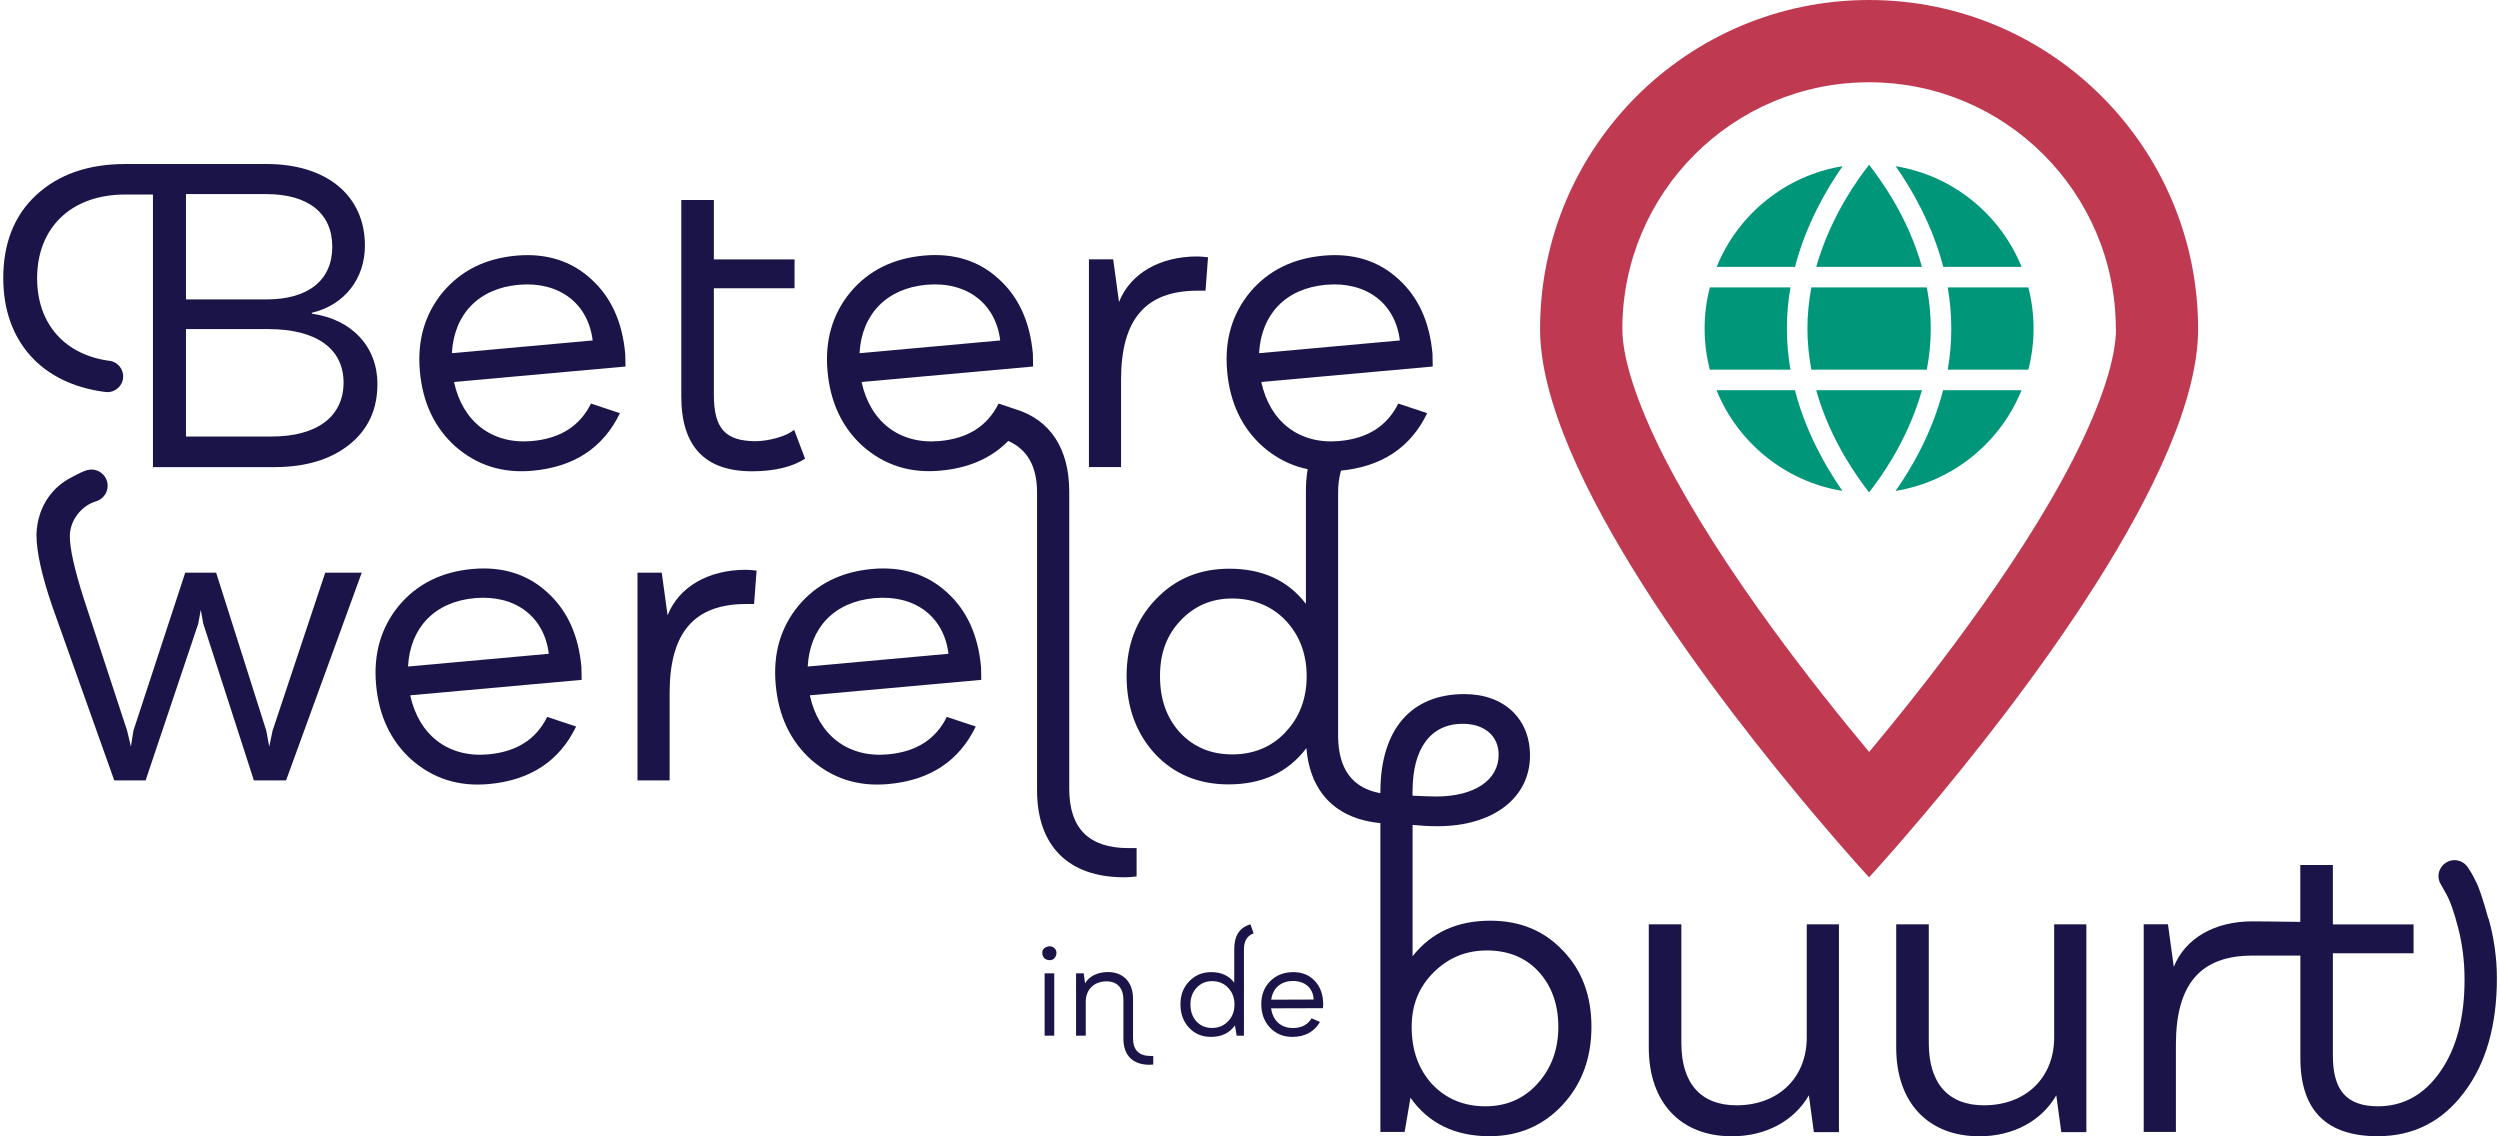 <?xml version="1.0" encoding="UTF-8"?>
<svg id="Layer_1" data-name="Layer 1" xmlns="http://www.w3.org/2000/svg" viewBox="0 0 330 150">
  <defs>
    <style>
      .cls-1 {
        fill: #bf3a50;
      }

      .cls-2 {
        fill: #1a1449;
      }

      .cls-3 {
        fill: #00967a;
      }
    </style>
  </defs>
  <g>
    <path class="cls-3" d="M225.7,37.94h10.64c-.31,1.74-.47,3.55-.47,5.43s.17,3.69.47,5.43h-10.64c-.45-1.74-.69-3.55-.69-5.43s.24-3.69.69-5.43ZM236.93,51.51c1.44,5.56,4.1,10.17,6.27,13.29-7.56-1.23-13.82-6.38-16.62-13.29h10.34ZM236.94,35.23h-10.34c2.8-6.91,9.05-12.06,16.62-13.29-2.18,3.11-4.83,7.72-6.28,13.29ZM254.86,43.37c0,1.87-.19,3.69-.52,5.43h-15.24c-.33-1.74-.52-3.55-.52-5.43s.19-3.69.52-5.43h15.24c.33,1.74.52,3.55.52,5.43ZM253.7,35.23h-13.96c.97-3.41,2.41-6.44,3.88-8.94,1.1-1.86,2.2-3.39,3.1-4.54.89,1.14,1.99,2.68,3.1,4.54,1.48,2.49,2.92,5.52,3.88,8.94ZM239.74,51.51h13.96c-.97,3.41-2.41,6.44-3.88,8.94-1.1,1.86-2.2,3.39-3.1,4.54-.89-1.14-1.99-2.68-3.1-4.54-1.48-2.49-2.92-5.52-3.88-8.94ZM266.84,51.51c-2.8,6.91-9.05,12.06-16.62,13.29,2.18-3.11,4.83-7.72,6.27-13.29h10.34ZM266.85,35.23h-10.34c-1.44-5.56-4.1-10.17-6.28-13.29,7.56,1.23,13.82,6.38,16.62,13.29ZM257.1,37.94h10.64c.45,1.74.69,3.55.69,5.43s-.24,3.69-.69,5.43h-10.64c.31-1.74.47-3.55.47-5.43s-.17-3.69-.47-5.43Z"/>
    <path class="cls-1" d="M246.72,115.81s-2.9-3.14-7.19-8.23c-12.35-14.61-36.24-45.35-36.24-64.15,0-23.98,19.45-43.43,43.43-43.43s43.43,19.45,43.43,43.43c0,18.8-23.89,49.54-36.24,64.15-4.3,5.09-7.19,8.23-7.19,8.23ZM279.29,43.43c0-17.98-14.59-32.57-32.57-32.57s-32.57,14.59-32.57,32.57c0,3.69,1.74,9.5,5.59,17.06,3.73,7.26,8.8,15.02,14.05,22.23,4.59,6.31,9.2,12.06,12.94,16.54,3.73-4.48,8.35-10.22,12.94-16.54,5.27-7.22,10.34-14.95,14.05-22.23,3.84-7.56,5.59-13.37,5.59-17.06Z"/>
  </g>
  <g>
    <path class="cls-2" d="M137.58,125.82c-.08-.81,1.09-1.21,1.61-.65.58.5.15,1.64-.66,1.57-.55,0-.94-.38-.94-.93ZM137.89,136.71v-8.23h1.27v8.23h-1.27Z"/>
    <path class="cls-2" d="M152.23,139.39v1.13c-.13.02-.3.03-.5.03-2.2,0-3.44-1.24-3.44-3.44v-5.1c0-1.59-.79-2.47-2.24-2.47-1.64,0-2.73,1.09-2.73,2.68v4.49h-1.28v-8.23h1.01l.18,1.32c.53-.93,1.64-1.49,3.03-1.49,2.04,0,3.3,1.37,3.3,3.51v5.22c0,1.57.78,2.35,2.35,2.35h.31Z"/>
    <path class="cls-2" d="M165.48,123.2c-.84.3-1.28,1.01-1.28,2.12v11.39h-.96l-.23-1.36c-.71,1.01-1.77,1.52-3.15,1.52-1.18,0-2.15-.4-2.91-1.21-.75-.81-1.13-1.84-1.13-3.08s.38-2.24,1.16-3.05c.78-.81,1.74-1.21,2.91-1.21,1.31,0,2.32.46,3.03,1.39v-4.45c0-1.75.71-2.83,2.14-3.25l.41,1.18ZM162.11,134.81c.56-.58.84-1.32.84-2.22s-.28-1.62-.83-2.2c-.55-.58-1.26-.88-2.12-.88s-1.51.3-2.05.88c-.55.58-.81,1.31-.81,2.2s.26,1.66.79,2.24c.55.58,1.23.86,2.07.86s1.56-.3,2.1-.88Z"/>
    <path class="cls-2" d="M174.61,133.08l-6.82.02c.2,1.59,1.28,2.6,2.87,2.6,1.14,0,1.95-.43,2.47-1.28l1.11.48c-.78,1.31-2,1.97-3.66,1.97-1.19,0-2.17-.41-2.95-1.23-.76-.81-1.14-1.85-1.14-3.1s.4-2.24,1.18-3.03c.79-.79,1.81-1.19,3.05-1.19,1.18,0,2.14.4,2.85,1.18.73.78,1.09,1.81,1.09,3.08l-.03.5ZM173.4,131.94c-.05-1.47-1.11-2.45-2.72-2.45s-2.67.94-2.88,2.47l5.6-.02Z"/>
    <path class="cls-2" d="M76.79,89.74l-22.64,2.04c1.12,5.22,4.99,8.26,10.26,7.8,3.79-.33,6.36-2,7.82-4.95l3.82,1.27c-2.2,4.57-6.08,7.12-11.58,7.6-3.96.35-7.32-.74-10.14-3.21-2.76-2.47-4.33-5.82-4.69-9.95-.36-4.07.67-7.54,3.02-10.4,2.41-2.87,5.65-4.48,9.77-4.84,3.9-.34,7.21.7,9.8,3.08,2.64,2.37,4.15,5.67,4.52,9.91l.03,1.66ZM72.44,86.3c-.59-4.88-4.39-7.81-9.73-7.35s-8.58,3.91-8.85,9.03l18.57-1.68Z"/>
    <path class="cls-2" d="M84.15,103.01v-27.42h3.2l.77,5.63c1.49-3.75,5.35-6.01,10.37-6.01.39,0,.88.06,1.38.11l-.33,4.41h-1.05c-6.84,0-10.1,3.75-10.1,11.75v11.53h-4.25Z"/>
    <path class="cls-2" d="M129.54,89.74l-22.64,2.04c1.12,5.22,4.99,8.26,10.26,7.8,3.79-.33,6.36-2,7.82-4.95l3.82,1.27c-2.2,4.57-6.08,7.12-11.58,7.6-3.96.35-7.32-.74-10.14-3.21-2.76-2.47-4.33-5.82-4.69-9.95s.67-7.54,3.02-10.4c2.41-2.87,5.65-4.48,9.77-4.84,3.9-.34,7.21.7,9.8,3.08,2.64,2.37,4.15,5.67,4.52,9.91l.03,1.66ZM125.2,86.3c-.59-4.88-4.39-7.81-9.73-7.35s-8.58,3.91-8.85,9.03l18.57-1.68Z"/>
    <path class="cls-2" d="M82.57,48.38l-22.64,2.04c1.12,5.22,4.99,8.26,10.26,7.8,3.79-.33,6.36-2,7.82-4.95l3.82,1.27c-2.2,4.57-6.08,7.12-11.58,7.6-3.96.35-7.32-.74-10.14-3.21-2.76-2.47-4.33-5.82-4.69-9.95-.36-4.07.67-7.54,3.02-10.4,2.41-2.87,5.65-4.48,9.77-4.84,3.9-.34,7.21.7,9.8,3.08,2.64,2.37,4.15,5.67,4.52,9.91l.04,1.66ZM78.23,44.94c-.59-4.88-4.4-7.81-9.73-7.35s-8.58,3.91-8.85,9.03l18.57-1.68Z"/>
    <path class="cls-2" d="M104.83,56.74l1.44,3.81c-1.71,1.1-4.08,1.66-7.01,1.66-6.23,0-9.33-3.31-9.33-9.88v-25.93s4.3,0,4.3,0v7.84h10.65v3.81h-10.65v14.07c0,4.41,1.49,6.07,5.41,6.12,1.82,0,3.75-.61,4.58-1.1l.61-.39Z"/>
    <path class="cls-2" d="M148.98,111.95c-5.24,0-7.84-2.59-7.84-7.84v-39.23c0-5.68-2.54-9.49-7.12-10.87h0s-2.21-.74-2.21-.74c-1.46,2.95-4.03,4.62-7.82,4.95-5.28.46-9.14-2.58-10.26-7.8l22.64-2.04-.03-1.66c-.37-4.23-1.88-7.53-4.52-9.91-2.59-2.38-5.89-3.42-9.8-3.08-4.12.36-7.36,1.97-9.77,4.84-2.35,2.86-3.38,6.33-3.02,10.4.36,4.12,1.93,7.48,4.69,9.95,2.82,2.47,6.18,3.56,10.14,3.21,3.79-.33,6.8-1.65,9.03-3.93,2.52,1.13,3.8,3.37,3.8,6.78v39.34c0,7.34,4.14,11.48,11.48,11.48.66,0,1.21-.06,1.66-.11v-3.75h-1.05ZM122.3,37.59c5.33-.47,9.13,2.47,9.73,7.35l-18.57,1.68c.27-5.12,3.57-8.57,8.85-9.03Z"/>
    <path class="cls-2" d="M143.74,61.65v-27.42h3.2l.77,5.63c1.49-3.75,5.35-6.01,10.37-6.01.39,0,.88.06,1.38.11l-.33,4.41h-1.05c-6.84,0-10.1,3.75-10.1,11.75v11.53h-4.25Z"/>
    <path class="cls-2" d="M189.13,48.38l-22.64,2.04c1.12,5.22,4.99,8.26,10.26,7.8,3.79-.33,6.36-2,7.82-4.95l3.82,1.27c-2.2,4.57-6.08,7.12-11.58,7.6-3.96.35-7.32-.74-10.14-3.21-2.76-2.47-4.33-5.82-4.69-9.95s.67-7.54,3.02-10.4c2.41-2.87,5.65-4.48,9.77-4.84,3.9-.34,7.21.7,9.8,3.08,2.64,2.37,4.15,5.67,4.52,9.91l.03,1.66ZM184.78,44.94c-.59-4.88-4.39-7.81-9.73-7.35s-8.58,3.91-8.85,9.03l18.57-1.68Z"/>
    <path class="cls-2" d="M242.74,122.02v27.42h-3.31l-.66-4.86c-1.93,3.37-5.68,5.41-10.15,5.41-6.79,0-10.98-4.47-10.98-11.7v-16.28h4.3v15.67c0,5.35,2.59,8.22,7.28,8.22,5.52,0,9.27-3.64,9.27-8.94v-14.95h4.25Z"/>
    <path class="cls-2" d="M275.4,122.02v27.42h-3.31l-.66-4.86c-1.93,3.37-5.68,5.41-10.15,5.41-6.79,0-10.98-4.47-10.98-11.7v-16.28h4.3v15.67c0,5.35,2.59,8.22,7.28,8.22,5.52,0,9.27-3.64,9.27-8.94v-14.95h4.25Z"/>
    <path class="cls-2" d="M206.32,125.5c-2.48-2.65-5.68-3.97-9.6-3.97-4.36,0-7.78,1.55-10.26,4.69v-17.33c1.1.11,2.21.17,3.31.17,7.34,0,12.19-3.75,12.19-9.33,0-4.86-3.42-8.11-8.66-8.11-7.01,0-11.04,4.63-11.09,12.8v.28c-3.67-.67-5.52-3.14-5.58-7.43v-32.23c0-2.12.49-3.79,1.42-5.03h-4.96c-.47,1.4-.71,3.02-.71,4.86v14.84c-2.37-3.09-5.74-4.64-10.1-4.64-3.92,0-7.12,1.32-9.71,4.03-2.59,2.7-3.86,6.07-3.86,10.15s1.27,7.56,3.75,10.26c2.54,2.7,5.79,4.03,9.71,4.03,4.44,0,7.9-1.62,10.27-4.79.13,1.5.45,2.84.95,4.02l.04.21h.05c1.5,3.31,4.48,5.27,8.73,5.67v40.77s3.2,0,3.2,0l.77-4.52c2.37,3.37,5.85,5.08,10.43,5.08,3.86,0,7.06-1.38,9.6-4.08,2.59-2.76,3.86-6.24,3.86-10.37s-1.27-7.45-3.75-10.04ZM186.46,104.42c0-5.68,2.43-8.88,6.62-8.88,2.87,0,4.74,1.6,4.74,4.08,0,3.37-3.2,5.52-8.28,5.52-.72,0-1.77-.06-3.09-.11v-.61ZM169.68,96.66c-1.82,1.93-4.19,2.92-7.01,2.92s-5.08-.94-6.9-2.87c-1.77-1.93-2.65-4.41-2.65-7.45s.88-5.41,2.7-7.34c1.82-1.93,4.08-2.92,6.84-2.92s5.24.99,7.06,2.92c1.82,1.93,2.76,4.41,2.76,7.34s-.94,5.46-2.81,7.39ZM202.95,143.05c-1.82,1.99-4.08,2.98-6.9,2.98s-5.19-.99-7.01-2.92c-1.82-1.99-2.7-4.52-2.7-7.56,0-2.87.94-5.24,2.87-7.17,1.93-1.93,4.25-2.92,7.06-2.92s5.13.94,6.84,2.81c1.71,1.88,2.59,4.3,2.59,7.28s-.94,5.52-2.76,7.5Z"/>
    <path class="cls-2" d="M42.93,75.59l-6.95,20.86-.44,2.1-.39-2.1-6.62-20.86h-4.08l-6.84,20.86-.33,2.1-.5-2.1-5.74-17.49c-1.21-3.81-1.82-6.51-1.82-8.17,0-2.37,1.82-4.08,3.2-4.52l.47-.18s.01,0,.02,0h.03s0-.02,0-.02c.75-.33,1.27-1.08,1.27-1.95,0-1.18-.96-2.14-2.14-2.14-.19,0-.38.03-.56.08-.05,0-.1.02-.16.04-.38.13-.94.38-1.91.91-2.21,1.1-4.47,3.53-4.63,7.5,0,2.37.72,5.52,2.1,9.55l8.17,22.95h4.14l6.95-20.69.33-1.82.33,1.82,6.68,20.69h4.25l9.99-27.42h-4.8Z"/>
    <path class="cls-2" d="M41.16,41.4v-.11c4.36-1.05,7.01-4.52,7.01-8.88,0-6.57-5.02-10.76-12.97-10.76h-18.65c-4.91,0-8.83,1.38-11.75,4.08C1.87,28.43.43,32.13.43,36.71c0,8.39,5.13,13.98,13.46,15.03h0c.09,0,.19.02.29.02,1.15,0,2.08-.93,2.08-2.08,0-1-.71-1.83-1.65-2.03h0c-5.96-.73-9.71-4.81-9.71-10.93,0-6.68,4.52-11.04,11.59-11.04h3.7v35.98h16c4.14,0,7.45-.99,9.93-2.98,2.48-1.99,3.7-4.64,3.7-8,0-4.91-3.37-8.55-8.66-9.27ZM24.55,25.62h10.59c5.57,0,8.72,2.54,8.72,6.95s-3.15,6.95-8.66,6.95h-10.65v-13.9ZM35.86,57.62h-11.31v-14.18h10.87c6.35,0,9.93,2.59,9.93,7.06s-3.48,7.12-9.49,7.12Z"/>
    <path class="cls-2" d="M328.46,121.25c-.72-2.59-1.27-4.25-1.71-5.02-.36-.76-.71-1.33-.98-1.72-.02-.02-.03-.05-.05-.07,0,0-.02-.02-.02-.03h0c-.39-.52-1-.87-1.7-.87-1.17,0-2.12.95-2.12,2.12,0,.27.06.53.15.78l.81,1.45c.55.94,1.1,2.48,1.65,4.63.55,2.15.83,4.41.83,6.79,0,5.02-1.05,9.05-3.2,12.14-2.1,3.03-4.86,4.58-8.22,4.58-4.14,0-5.96-2.1-5.96-6.68v-13.52h10.65v-3.81h-10.65v-7.84h-4.3s0,7.51,0,7.51c-2.26-.04-6.05-.07-6.33-.07-5.02,0-8.88,2.26-10.37,6.01l-.77-5.63h-3.2v27.42h4.25v-11.53c0-8,3.26-11.75,10.1-11.75h6.33v13.52c0,6.9,3.42,10.32,10.21,10.32,4.69,0,8.5-1.93,11.37-5.74,2.92-3.81,4.36-8.88,4.36-15.12,0-2.7-.39-5.35-1.1-7.89Z"/>
  </g>
</svg>